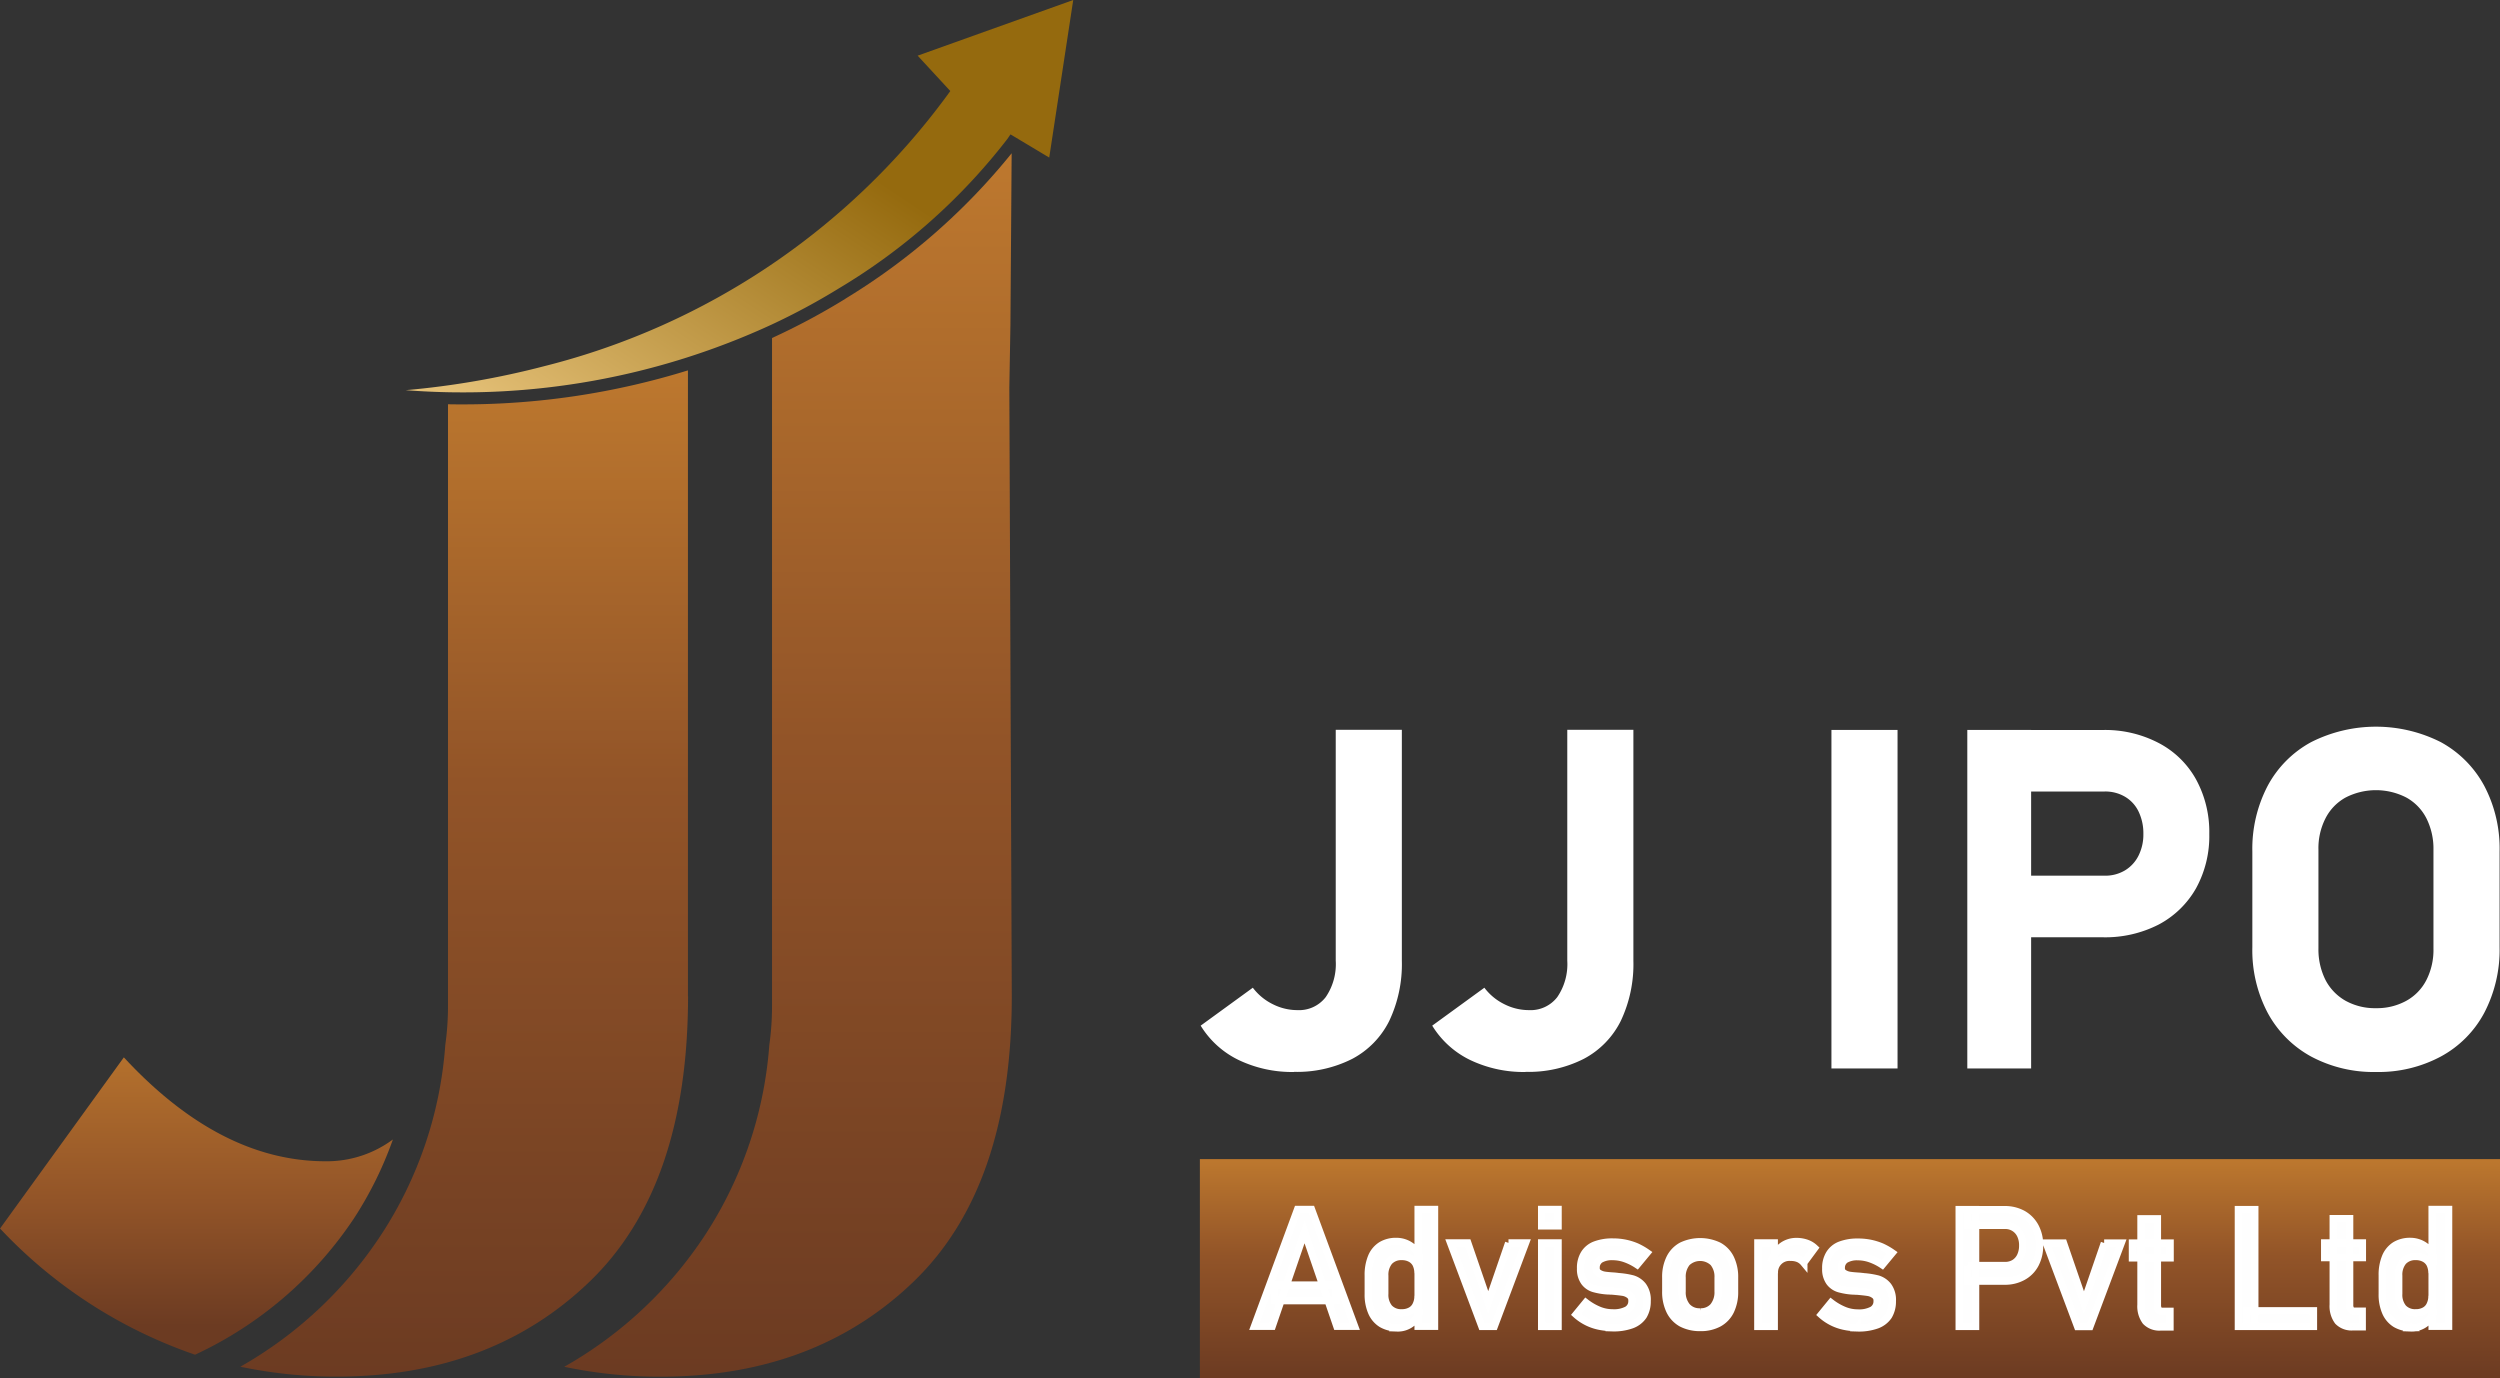 <svg id="Group_2854" data-name="Group 2854" xmlns="http://www.w3.org/2000/svg" xmlns:xlink="http://www.w3.org/1999/xlink" width="170.163" height="93.805" viewBox="0 0 170.163 93.805">
  <rect x="0" y="0" width="170.163" height="93.805" fill="#333333" stroke="none"/>
  <defs>
    <linearGradient id="linear-gradient" x1="0.5" x2="0.5" y2="1" gradientUnits="objectBoundingBox">
      <stop offset="0" stop-color="#bd782e"/>
      <stop offset="0.444" stop-color="#925428"/>
      <stop offset="1" stop-color="#6c3b22"/>
    </linearGradient>
    <linearGradient id="linear-gradient-2" x1="0.5" y1="0.903" x2="0.5" y2="-0.128" gradientUnits="objectBoundingBox">
      <stop offset="0" stop-color="#6c3b22"/>
      <stop offset="0.406" stop-color="#925428"/>
      <stop offset="1" stop-color="#bd782e"/>
    </linearGradient>
    <linearGradient id="linear-gradient-3" x1="0.5" x2="0.5" y2="1" gradientUnits="objectBoundingBox">
      <stop offset="0" stop-color="#bd782e"/>
      <stop offset="0.41" stop-color="#925428"/>
      <stop offset="1" stop-color="#6c3b22"/>
    </linearGradient>
    <linearGradient id="linear-gradient-4" x1="0.5" x2="0.5" y2="1" gradientUnits="objectBoundingBox">
      <stop offset="0" stop-color="#bd782e"/>
      <stop offset="0.481" stop-color="#925428"/>
      <stop offset="1" stop-color="#6c3b22"/>
    </linearGradient>
    <linearGradient id="linear-gradient-5" x1="0.698" y1="0.447" x2="0.069" y2="1" gradientUnits="objectBoundingBox">
      <stop offset="0" stop-color="#956a0e"/>
      <stop offset="1" stop-color="#e4c077"/>
    </linearGradient>
  </defs>
  <path id="Path_8442" data-name="Path 8442" d="M251.594,257.929h88.493V243.019H251.594Z" transform="translate(-169.924 -164.124)" fill="url(#linear-gradient)"/>
  <path id="Path_8443" data-name="Path 8443" d="M258.117,175.851a8.442,8.442,0,0,1-3.781-.821,6.189,6.189,0,0,1-2.573-2.333l3.55-2.582a3.8,3.8,0,0,0,1.365,1.125,3.7,3.7,0,0,0,1.669.4,2.288,2.288,0,0,0,1.927-.885,3.97,3.97,0,0,0,.682-2.481V152.559h4.5v15.722a9,9,0,0,1-.858,4.094,5.872,5.872,0,0,1-2.517,2.582,8.3,8.3,0,0,1-3.974.885Zm15.759,0a8.445,8.445,0,0,1-3.781-.821,6.186,6.186,0,0,1-2.572-2.333l3.55-2.582a3.8,3.8,0,0,0,1.365,1.125,3.7,3.7,0,0,0,1.668.4,2.29,2.29,0,0,0,1.928-.885,3.975,3.975,0,0,0,.682-2.481V152.559h4.5v15.722a9,9,0,0,1-.858,4.094,5.869,5.869,0,0,1-2.518,2.582,8.294,8.294,0,0,1-3.974.885Zm25.32-.24h-4.5V152.568h4.5Zm6.731-13.121H313.3a2.608,2.608,0,0,0,1.374-.36,2.433,2.433,0,0,0,.922-1,3.218,3.218,0,0,0,.332-1.485h0a3.4,3.4,0,0,0-.323-1.512,2.346,2.346,0,0,0-.922-1.014,2.636,2.636,0,0,0-1.393-.359h-7.367v-4.187h7.257a7.849,7.849,0,0,1,3.79.885,6.166,6.166,0,0,1,2.545,2.48,7.459,7.459,0,0,1,.9,3.707h0a7.374,7.374,0,0,1-.9,3.7,6.314,6.314,0,0,1-2.545,2.471,7.98,7.98,0,0,1-3.79.867h-7.257V162.49Zm-1.983-9.922h4.344v23.043h-4.344Zm27.82,23.283a9.012,9.012,0,0,1-4.417-1.051,7.368,7.368,0,0,1-2.96-2.978,9.132,9.132,0,0,1-1.042-4.454v-6.528a9.252,9.252,0,0,1,1.042-4.463,7.306,7.306,0,0,1,2.96-2.978,9.786,9.786,0,0,1,8.825,0,7.362,7.362,0,0,1,2.96,2.978,9.141,9.141,0,0,1,1.042,4.463v6.528a9.24,9.24,0,0,1-1.042,4.454,7.255,7.255,0,0,1-2.96,2.978A8.977,8.977,0,0,1,331.765,175.851Zm0-4.343a4.146,4.146,0,0,0,2.056-.5,3.354,3.354,0,0,0,1.374-1.42,4.509,4.509,0,0,0,.479-2.13v-6.75a4.588,4.588,0,0,0-.479-2.121,3.352,3.352,0,0,0-1.374-1.42,4.516,4.516,0,0,0-4.122,0,3.346,3.346,0,0,0-1.374,1.42,4.464,4.464,0,0,0-.48,2.121v6.75a4.641,4.641,0,0,0,.48,2.13,3.453,3.453,0,0,0,1.374,1.42A4.132,4.132,0,0,0,331.765,171.508Z" transform="translate(-170.039 -102.886)" fill="#fff"/>
  <path id="Path_8444" data-name="Path 8444" d="M265.955,253.586h.95l2.932,7.948h-1.208l-2.2-6.417-2.2,6.417h-1.208l2.932-7.948Zm-1.577,5.145h4.186v1.06h-4.186Zm9.783-5.145h1.116v7.948h-1.116Zm-1.429,8.05a2.01,2.01,0,0,1-1.061-.268,1.734,1.734,0,0,1-.673-.793,3,3,0,0,1-.23-1.245v-1.254a3.206,3.206,0,0,1,.221-1.254,1.7,1.7,0,0,1,.655-.793,1.93,1.93,0,0,1,1.033-.267,1.7,1.7,0,0,1,.922.267,1.937,1.937,0,0,1,.674.738l-.12,1.162a1.418,1.418,0,0,0-.129-.618.9.9,0,0,0-.378-.387,1.228,1.228,0,0,0-.6-.139,1.108,1.108,0,0,0-.857.341,1.417,1.417,0,0,0-.3.968v1.236a1.392,1.392,0,0,0,.3.959,1.1,1.1,0,0,0,.857.332,1.2,1.2,0,0,0,.6-.138.855.855,0,0,0,.378-.406,1.339,1.339,0,0,0,.129-.627l.074,1.2a1.593,1.593,0,0,1-.554.71,1.528,1.528,0,0,1-.95.286Zm7.579-5.773h1.162l-2.13,5.68H278.5l-2.13-5.68h1.171l1.392,4.048,1.392-4.048Zm2.259-2.277h1.116V254.7H282.57Zm0,2.277h1.116v5.68H282.57Zm4.813,5.754a4.388,4.388,0,0,1-.94-.1,3.371,3.371,0,0,1-1.531-.784h0l.665-.811h0a3.862,3.862,0,0,0,.912.526,2.414,2.414,0,0,0,.895.175,1.914,1.914,0,0,0,1-.2.679.679,0,0,0,.332-.618.445.445,0,0,0-.184-.406.965.965,0,0,0-.452-.184c-.175-.027-.434-.055-.756-.083h-.092c-.037,0-.065-.009-.092-.009h-.093a4.526,4.526,0,0,1-.931-.157,1.229,1.229,0,0,1-.636-.442,1.483,1.483,0,0,1-.259-.922,1.809,1.809,0,0,1,.249-1,1.477,1.477,0,0,1,.729-.6,3.291,3.291,0,0,1,1.217-.2,4.218,4.218,0,0,1,.848.083,4.1,4.1,0,0,1,.766.24,4.585,4.585,0,0,1,.71.406h0l-.673.812h0a3.726,3.726,0,0,0-.839-.415,2.546,2.546,0,0,0-.811-.139,1.553,1.553,0,0,0-.858.194.667.667,0,0,0-.286.581.38.38,0,0,0,.166.341,1.011,1.011,0,0,0,.406.156c.166.028.4.046.7.065.019,0,.046.01.065.01a.215.215,0,0,1,.074.009h.037a.033.033,0,0,1,.027.009,5.448,5.448,0,0,1,1.014.157,1.4,1.4,0,0,1,.7.479,1.593,1.593,0,0,1,.285,1.024,1.9,1.9,0,0,1-.258,1.014,1.63,1.63,0,0,1-.793.609,3.66,3.66,0,0,1-1.327.2Zm5.975,0a2.69,2.69,0,0,1-1.263-.286,1.936,1.936,0,0,1-.8-.848,2.956,2.956,0,0,1-.276-1.337v-.922a2.876,2.876,0,0,1,.276-1.319,1.913,1.913,0,0,1,.8-.839,2.935,2.935,0,0,1,2.526,0,1.91,1.91,0,0,1,.8.839,2.911,2.911,0,0,1,.276,1.319v.94a2.951,2.951,0,0,1-.276,1.328,1.91,1.91,0,0,1-.8.839A2.579,2.579,0,0,1,293.359,261.617Zm0-1.06a1.123,1.123,0,0,0,.9-.369,1.53,1.53,0,0,0,.323-1.024v-.94a1.494,1.494,0,0,0-.323-1.023,1.315,1.315,0,0,0-1.808,0,1.5,1.5,0,0,0-.323,1.023v.94a1.5,1.5,0,0,0,.323,1.024A1.124,1.124,0,0,0,293.359,260.557Zm3.928-4.694H298.4v5.68h-1.116Zm3.126,1.346a1,1,0,0,0-.369-.277,1.289,1.289,0,0,0-.516-.092,1.022,1.022,0,0,0-1.116,1.107l-.111-1.1a2.213,2.213,0,0,1,.673-.793,1.629,1.629,0,0,1,.922-.286,2.071,2.071,0,0,1,.7.111,1.523,1.523,0,0,1,.553.332l-.728.987Zm3.661,4.417a4.383,4.383,0,0,1-.941-.1,3.374,3.374,0,0,1-1.531-.784h0l.664-.811h0a3.884,3.884,0,0,0,.913.526,2.413,2.413,0,0,0,.895.175,1.915,1.915,0,0,0,1-.2.678.678,0,0,0,.331-.617.443.443,0,0,0-.184-.406.95.95,0,0,0-.451-.185c-.176-.028-.434-.056-.756-.083h-.092c-.037,0-.064-.009-.092-.009h-.092a4.51,4.51,0,0,1-.932-.157,1.238,1.238,0,0,1-.637-.443,1.483,1.483,0,0,1-.258-.922,1.812,1.812,0,0,1,.249-1,1.473,1.473,0,0,1,.728-.6,3.285,3.285,0,0,1,1.217-.2,4.211,4.211,0,0,1,.849.083,4.135,4.135,0,0,1,.766.24,4.541,4.541,0,0,1,.71.406h0l-.673.812h0a3.721,3.721,0,0,0-.839-.415,2.543,2.543,0,0,0-.812-.138,1.553,1.553,0,0,0-.857.193.669.669,0,0,0-.286.581.377.377,0,0,0,.166.341,1.008,1.008,0,0,0,.406.157c.166.027.4.046.7.065.018,0,.046.009.064.009a.2.2,0,0,1,.073.009h.037a.035.035,0,0,1,.028.009,5.515,5.515,0,0,1,1.014.157,1.4,1.4,0,0,1,.7.48,1.588,1.588,0,0,1,.286,1.023,1.9,1.9,0,0,1-.258,1.014,1.631,1.631,0,0,1-.793.609,3.656,3.656,0,0,1-1.327.2Zm7.488-4.223h2.545a1.212,1.212,0,0,0,.636-.166,1.131,1.131,0,0,0,.424-.48,1.643,1.643,0,0,0,.148-.719h0a1.59,1.59,0,0,0-.148-.719,1.14,1.14,0,0,0-1.06-.655h-2.545V253.6h2.507a2.526,2.526,0,0,1,1.254.3,2.143,2.143,0,0,1,.839.858,2.6,2.6,0,0,1,.295,1.282h0a2.653,2.653,0,0,1-.295,1.273,2.065,2.065,0,0,1-.839.848,2.5,2.5,0,0,1-1.254.3h-2.507V257.4Zm-.572-3.809h1.116v7.948H310.99Zm9.866,2.278h1.162l-2.13,5.68h-.839l-2.13-5.68h1.171l1.392,4.048,1.392-4.048Zm3.845,5.708a1.282,1.282,0,0,1-1.014-.378,1.722,1.722,0,0,1-.323-1.125v-5.855h1.116v5.864a.536.536,0,0,0,.083.323.284.284,0,0,0,.24.111h.534v1.061H324.7Zm-1.918-5.708h2.563v1.005h-2.563Zm7.211-2.278h1.116v7.948h-1.116Zm.562,6.888H335.1v1.06h-4.546Zm7.23,1.088a1.28,1.28,0,0,1-1.014-.378,1.721,1.721,0,0,1-.323-1.124v-5.856h1.116v5.865a.539.539,0,0,0,.082.323.286.286,0,0,0,.24.111h.535v1.06h-.636Zm-1.918-5.708h2.564v1h-2.564Zm7.312-2.277H344.3v7.948H343.18Zm-1.429,8.05a2.01,2.01,0,0,1-1.061-.268,1.731,1.731,0,0,1-.673-.793,3,3,0,0,1-.23-1.245v-1.254a3.2,3.2,0,0,1,.221-1.254,1.7,1.7,0,0,1,.654-.793,1.932,1.932,0,0,1,1.033-.267,1.709,1.709,0,0,1,.923.267,1.933,1.933,0,0,1,.672.738l-.12,1.162a1.419,1.419,0,0,0-.129-.618.9.9,0,0,0-.379-.387,1.222,1.222,0,0,0-.6-.139,1.109,1.109,0,0,0-.857.341,1.417,1.417,0,0,0-.3.968v1.236a1.391,1.391,0,0,0,.3.959,1.1,1.1,0,0,0,.857.332,1.2,1.2,0,0,0,.6-.138.855.855,0,0,0,.379-.406,1.343,1.343,0,0,0,.129-.627l.074,1.2a1.6,1.6,0,0,1-.553.71,1.529,1.529,0,0,1-.95.286Z" transform="translate(-177.636 -171.262)" fill="#fefefe" stroke="#fff" stroke-width="0.5"/>
  <path id="Path_8445" data-name="Path 8445" d="M0,233.331a32.775,32.775,0,0,0,13.278,8.594,26.347,26.347,0,0,0,10.8-9.258h0a25.3,25.3,0,0,0,2.665-5.394h0a7.548,7.548,0,0,1-4.583,1.485h0q-7.179,0-13.73-7.073h0L0,233.34Z" transform="translate(0 -149.716)" fill="url(#linear-gradient-2)"/>
  <path id="Path_8446" data-name="Path 8446" d="M80.859,120.23V77.638a51.68,51.68,0,0,1-15.482,2.314h0c-.286,0-.563,0-.849-.009h0v40.9a18.943,18.943,0,0,1-.184,2.711h0a27.14,27.14,0,0,1-4.426,13.011h0a27.954,27.954,0,0,1-9.525,8.889h0a31.689,31.689,0,0,0,6.538.674q10.512,0,17.224-6.455h0q6.709-6.446,6.713-19.456Z" transform="translate(-34.035 -52.428)" fill="url(#linear-gradient-3)"/>
  <path id="Path_8447" data-name="Path 8447" d="M137.455,42.006a46.154,46.154,0,0,1-5,2.674h0V90.093a18.991,18.991,0,0,1-.184,2.711h0a27.34,27.34,0,0,1-4.426,13.011h0a27.9,27.9,0,0,1-9.534,8.889h0a31.687,31.687,0,0,0,6.538.674h0q10.512,0,17.225-6.455h0q6.708-6.446,6.7-19.456l-.166-41.411.074-4.251.083-11.7A43.614,43.614,0,0,1,137.455,42h0Z" transform="translate(-79.907 -21.673)" fill="url(#linear-gradient-4)"/>
  <path id="Path_8448" data-name="Path 8448" d="M130.508-.016,128.876,10.7,126.35,9.187l-.111-.065-.221.323a41.129,41.129,0,0,1-11.434,10.143,44.99,44.99,0,0,1-4.565,2.462,50.163,50.163,0,0,1-24.942,4.482A57.219,57.219,0,0,0,94.5,24.9,48.748,48.748,0,0,0,121.942,6.448l.2-.277-2.222-2.407,10.595-3.79Z" transform="translate(-57.46 0.025)" fill="url(#linear-gradient-5)"/>
</svg>
